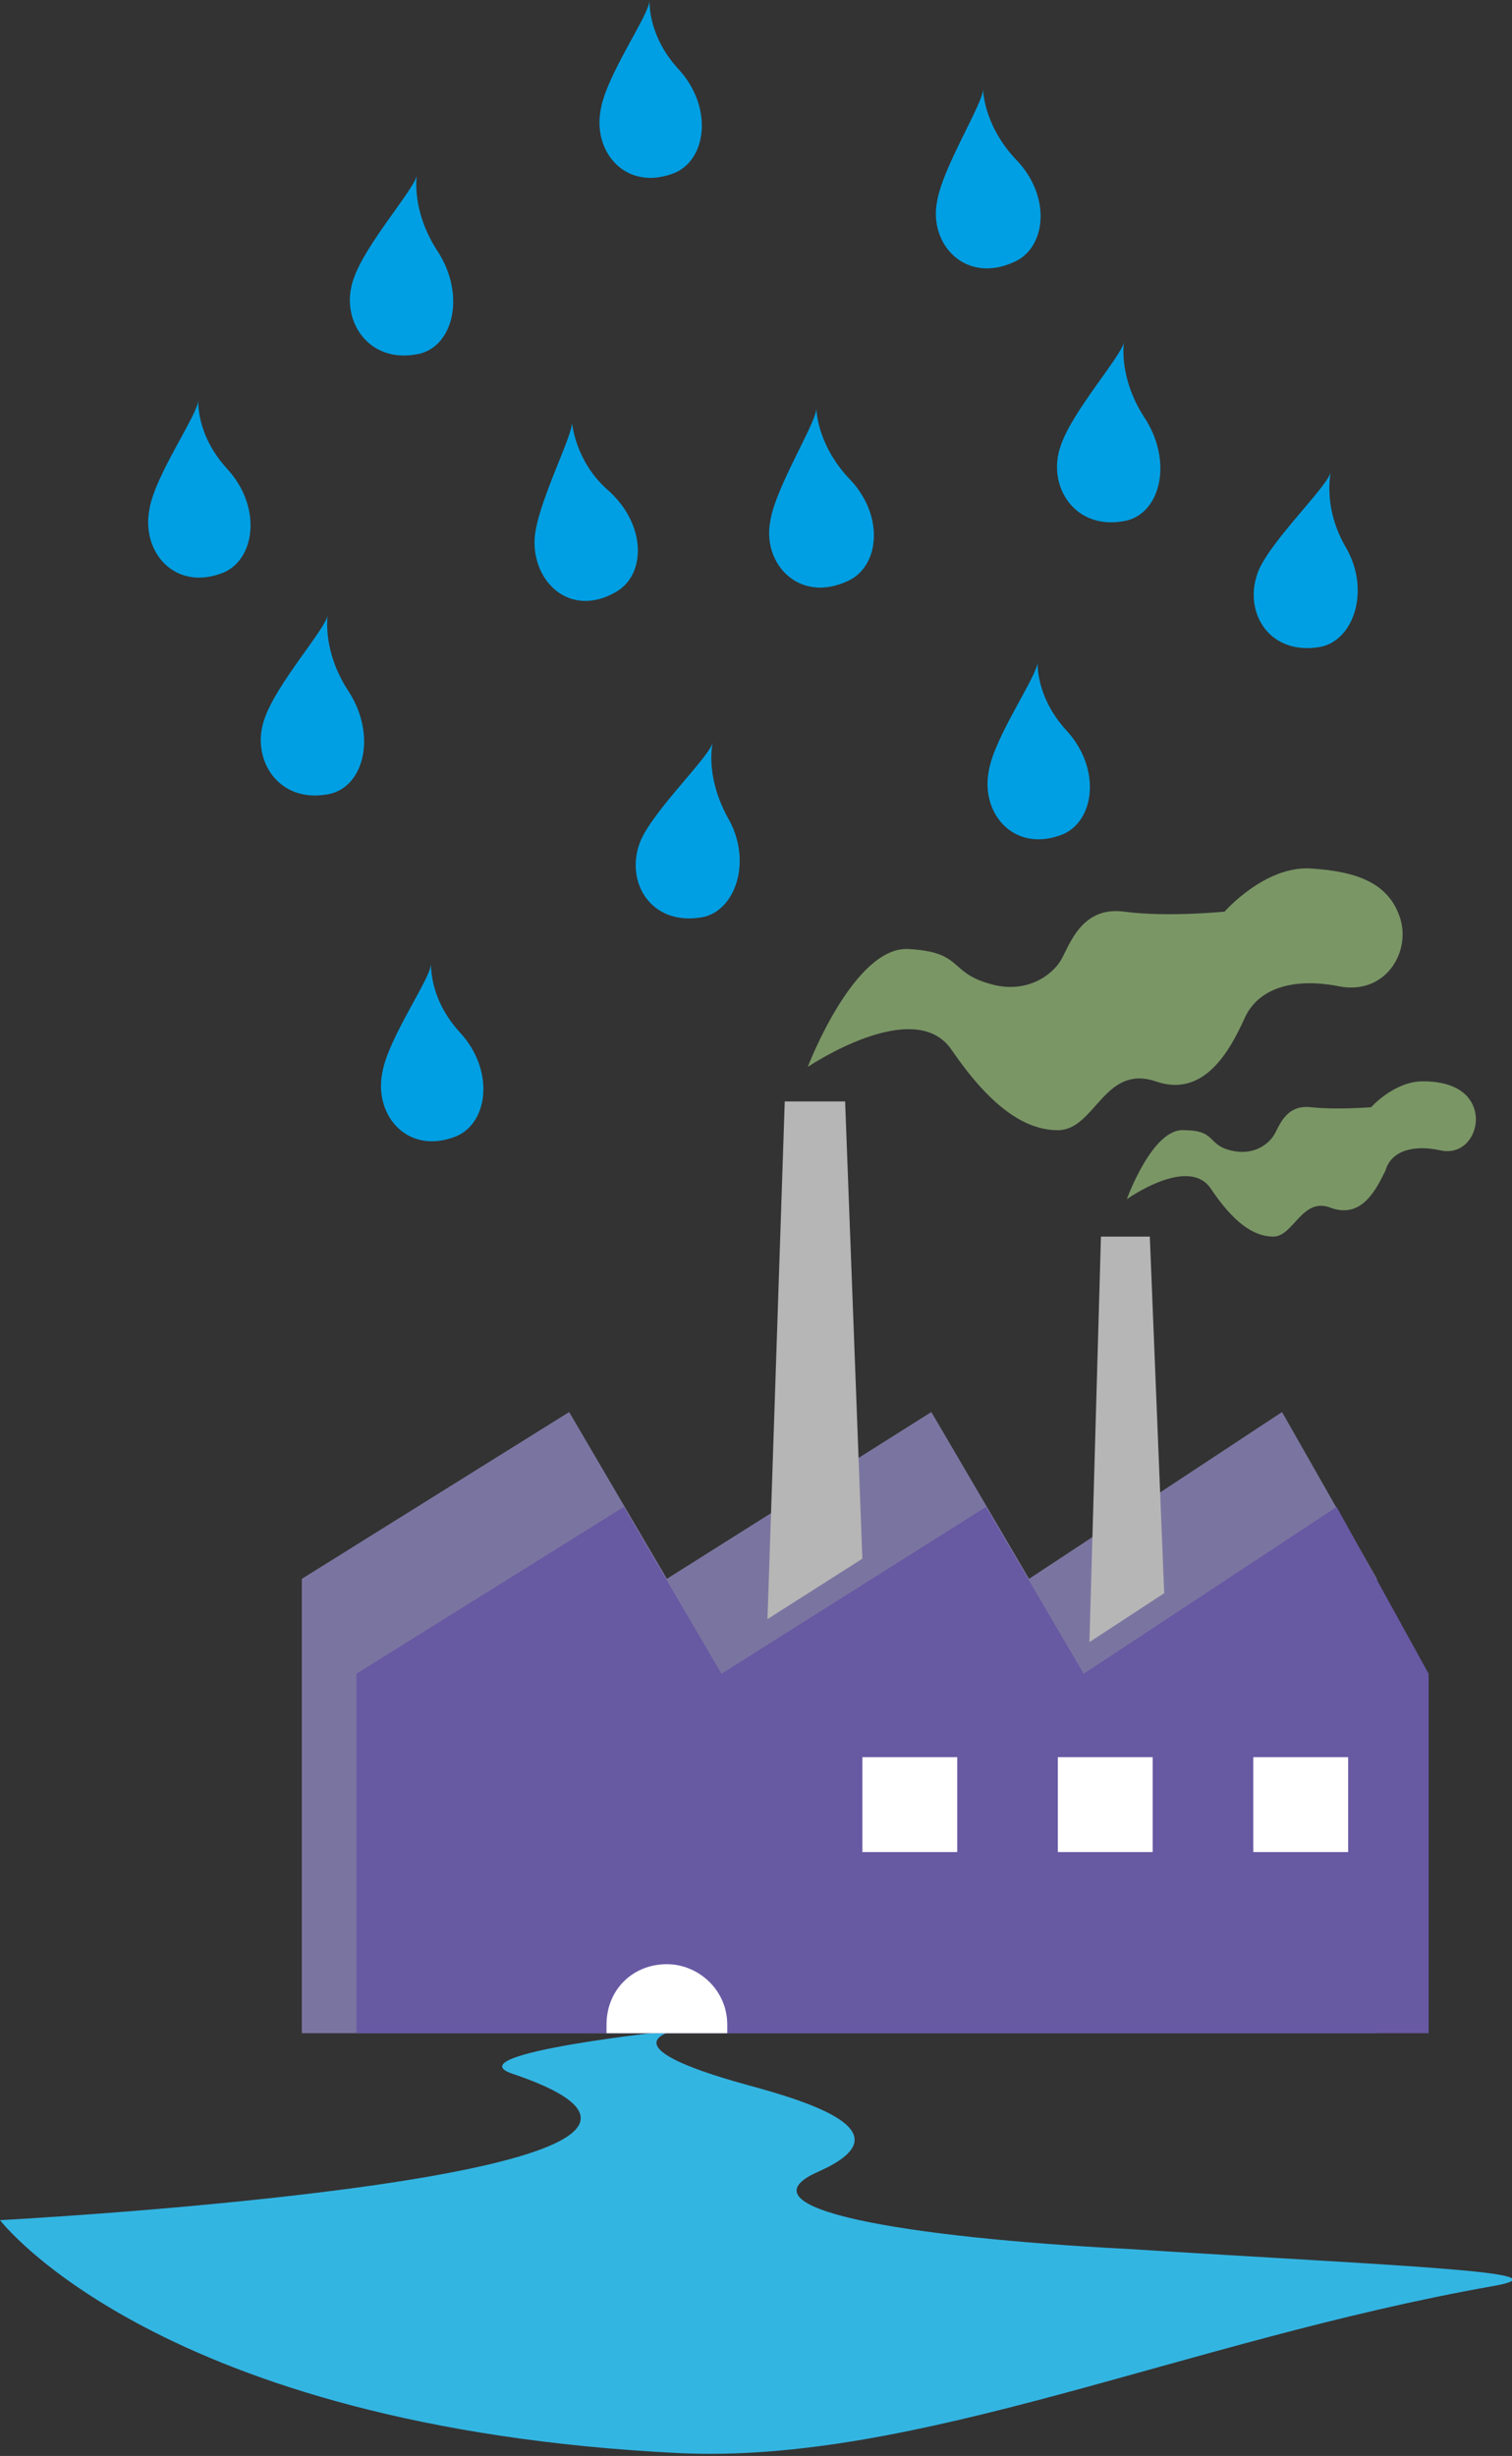 <?xml version="1.0" encoding="utf-8"?>
<!-- Generator: Adobe Illustrator 19.0.0, SVG Export Plug-In . SVG Version: 6.00 Build 0)  -->
<svg version="1.1" id="Calque_1" xmlns="http://www.w3.org/2000/svg" xmlns:xlink="http://www.w3.org/1999/xlink" x="0px" y="0px"
	 viewBox="0 0 52.6 85.4" style="enable-background:new 0 0 52.6 85.4;" xml:space="preserve">
<rect x="0" y="0" width="52.6" height="85.4" fill="#333333" stroke="none"/>
<style type="text/css">
	.st0{clip-path:url(#SVGID_2_);fill:#33B5E2;}
	.st1{clip-path:url(#SVGID_2_);fill:#7A75A0;}
	.st2{clip-path:url(#SVGID_2_);fill:#6859A3;}
	.st3{clip-path:url(#SVGID_2_);fill:#FFFFFF;}
	.st4{clip-path:url(#SVGID_2_);fill:#B7B6B6;}
	.st5{clip-path:url(#SVGID_2_);fill:#7A9665;}
	.st6{clip-path:url(#SVGID_2_);fill:#009FE3;}
</style>
<g>
	<defs>
		<rect id="SVGID_1_" y="0" width="52.6" height="85.4"/>
	</defs>
	<clipPath id="SVGID_2_">
		<use xlink:href="#SVGID_1_"  style="overflow:visible;"/>
	</clipPath>
	<path class="st0" d="M26,72.5c2.6,0.7,5.4,1.7,2.5,3c-3,1.3,3,2.3,10.7,2.7c9.5,0.6,15.6,0.8,12.7,1.3c-10.7,1.9-20,6.2-28.3,5.8
		C5.5,84.4,0,77.2,0,77.2s28.5-1.5,17.8-5.1c-2-0.7,5.7-1.5,5.7-1.5S20.9,71.1,26,72.5"/>
	<polygon class="st1" points="10.5,54.9 10.5,70.7 47.9,70.7 47.9,54.9 44.6,49.1 35.8,54.9 32.4,49.1 23.2,54.9 19.8,49.1 	"/>
	<polygon class="st2" points="12.4,58.2 12.4,70.7 49.7,70.7 49.7,58.2 46.5,52.4 37.7,58.2 34.3,52.4 25.1,58.2 21.7,52.4 	"/>
	<rect x="30" y="61.1" class="st3" width="3.3" height="3.3"/>
	<rect x="43.6" y="61.1" class="st3" width="3.3" height="3.3"/>
	<rect x="36.8" y="61.1" class="st3" width="3.3" height="3.3"/>
	<polygon class="st4" points="30,54.2 26.7,56.3 27.3,38.3 29.4,38.3 	"/>
	<polygon class="st4" points="40.5,55.4 37.9,57.1 38.3,43 40,43 	"/>
	<path class="st5" d="M28.1,37.1c0,0,1.6-4.2,3.5-4.1c1.9,0.1,1.4,0.8,2.8,1.2c1.3,0.4,2.2-0.3,2.5-0.8c0.3-0.5,0.7-1.9,2.2-1.7
		c1.5,0.2,3.5,0,3.5,0s1.4-1.6,3-1.5c1.6,0.1,2.7,0.5,3.1,1.7c0.4,1.2-0.5,2.7-2.1,2.4c-1.5-0.3-2.8,0-3.3,1.1
		c-0.5,1.1-1.4,2.8-3.1,2.2c-1.8-0.6-2.1,1.7-3.4,1.7c-1.2,0-2.4-0.9-3.7-2.8C31.8,34.6,28.1,37.1,28.1,37.1"/>
	<path class="st5" d="M39.2,41.7c0,0,0.9-2.5,2-2.4c1.1,0,0.8,0.5,1.6,0.7c0.8,0.2,1.3-0.2,1.5-0.5c0.2-0.3,0.4-1.1,1.3-1
		c0.9,0.1,2.1,0,2.1,0s0.8-0.9,1.8-0.9c0.9,0,1.6,0.3,1.8,1c0.2,0.7-0.3,1.6-1.2,1.4c-0.9-0.2-1.7,0-1.9,0.7
		c-0.3,0.6-0.8,1.7-1.9,1.3c-1-0.4-1.3,1-2,1c-0.7,0-1.4-0.5-2.2-1.7C41.3,40.2,39.2,41.7,39.2,41.7"/>
	<path class="st3" d="M25.3,70.7c0-0.1,0-0.2,0-0.3c0-1.2-1-2.1-2.1-2.1c-1.2,0-2.1,0.9-2.1,2.1c0,0.1,0,0.2,0,0.3l0,0L25.3,70.7
		L25.3,70.7z"/>
	<path class="st6" d="M14.5,6.1c-0.1,0.5-1.8,2.4-2.2,3.6c-0.5,1.4,0.5,3,2.3,2.6c1.2-0.3,1.6-2.1,0.6-3.6
		C14.3,7.3,14.5,6.1,14.5,6.1"/>
	<path class="st6" d="M39.1,11.9c-0.1,0.5-1.8,2.4-2.2,3.6c-0.5,1.4,0.5,3,2.3,2.6c1.2-0.3,1.6-2.1,0.6-3.6
		C38.9,13.1,39.1,11.9,39.1,11.9"/>
	<path class="st6" d="M11.4,21.4c-0.1,0.5-1.8,2.4-2.2,3.6c-0.5,1.4,0.5,3,2.3,2.6c1.2-0.3,1.6-2.1,0.6-3.6
		C11.2,22.6,11.4,21.4,11.4,21.4"/>
	<path class="st6" d="M28.4,14.2c0,0.5-1.4,2.7-1.6,3.9c-0.3,1.5,1,2.9,2.7,2.1c1.1-0.5,1.3-2.3,0-3.6
		C28.4,15.4,28.4,14.2,28.4,14.2"/>
	<path class="st6" d="M34.2,3.1c0,0.5-1.4,2.7-1.6,3.9c-0.3,1.5,1,2.9,2.7,2.1c1.1-0.5,1.3-2.3,0-3.6C34.2,4.3,34.2,3.1,34.2,3.1"/>
	<path class="st6" d="M19.9,14.7c0,0.5-1.2,2.8-1.3,4c-0.1,1.5,1.2,2.8,2.8,1.9c1.1-0.6,1.1-2.4-0.3-3.6C20,16,19.9,14.7,19.9,14.7"
		/>
	<path class="st6" d="M36.1,23c0,0.5-1.5,2.6-1.7,3.8c-0.3,1.5,0.9,2.9,2.6,2.2c1.1-0.5,1.3-2.3,0.1-3.6C36,24.2,36.1,23,36.1,23"/>
	<path class="st6" d="M24.8,25.8c-0.1,0.5-2,2.3-2.5,3.4c-0.6,1.4,0.3,3,2.1,2.7c1.2-0.2,1.8-2,0.9-3.5
		C24.5,26.9,24.8,25.8,24.8,25.8"/>
	<path class="st6" d="M46.3,16.4c-0.1,0.5-2,2.3-2.5,3.4c-0.6,1.4,0.3,3,2.1,2.7c1.2-0.2,1.8-2,0.9-3.5C46,17.6,46.3,16.4,46.3,16.4
		"/>
	<path class="st6" d="M6.9,13.9c0,0.5-1.5,2.6-1.7,3.8c-0.3,1.5,0.9,2.9,2.6,2.2c1.1-0.5,1.3-2.3,0.1-3.6
		C6.8,15.1,6.9,13.9,6.9,13.9"/>
	<path class="st6" d="M15,33.5c0,0.5-1.5,2.6-1.7,3.8c-0.3,1.5,0.9,2.9,2.6,2.2c1.1-0.5,1.3-2.3,0.1-3.6C14.9,34.7,15,33.5,15,33.5"
		/>
	<path class="st6" d="M22.6,0c0,0.5-1.5,2.6-1.7,3.8c-0.3,1.5,0.9,2.9,2.6,2.2c1.1-0.5,1.3-2.3,0.1-3.6C22.5,1.2,22.6,0,22.6,0"/>
</g>
</svg>
